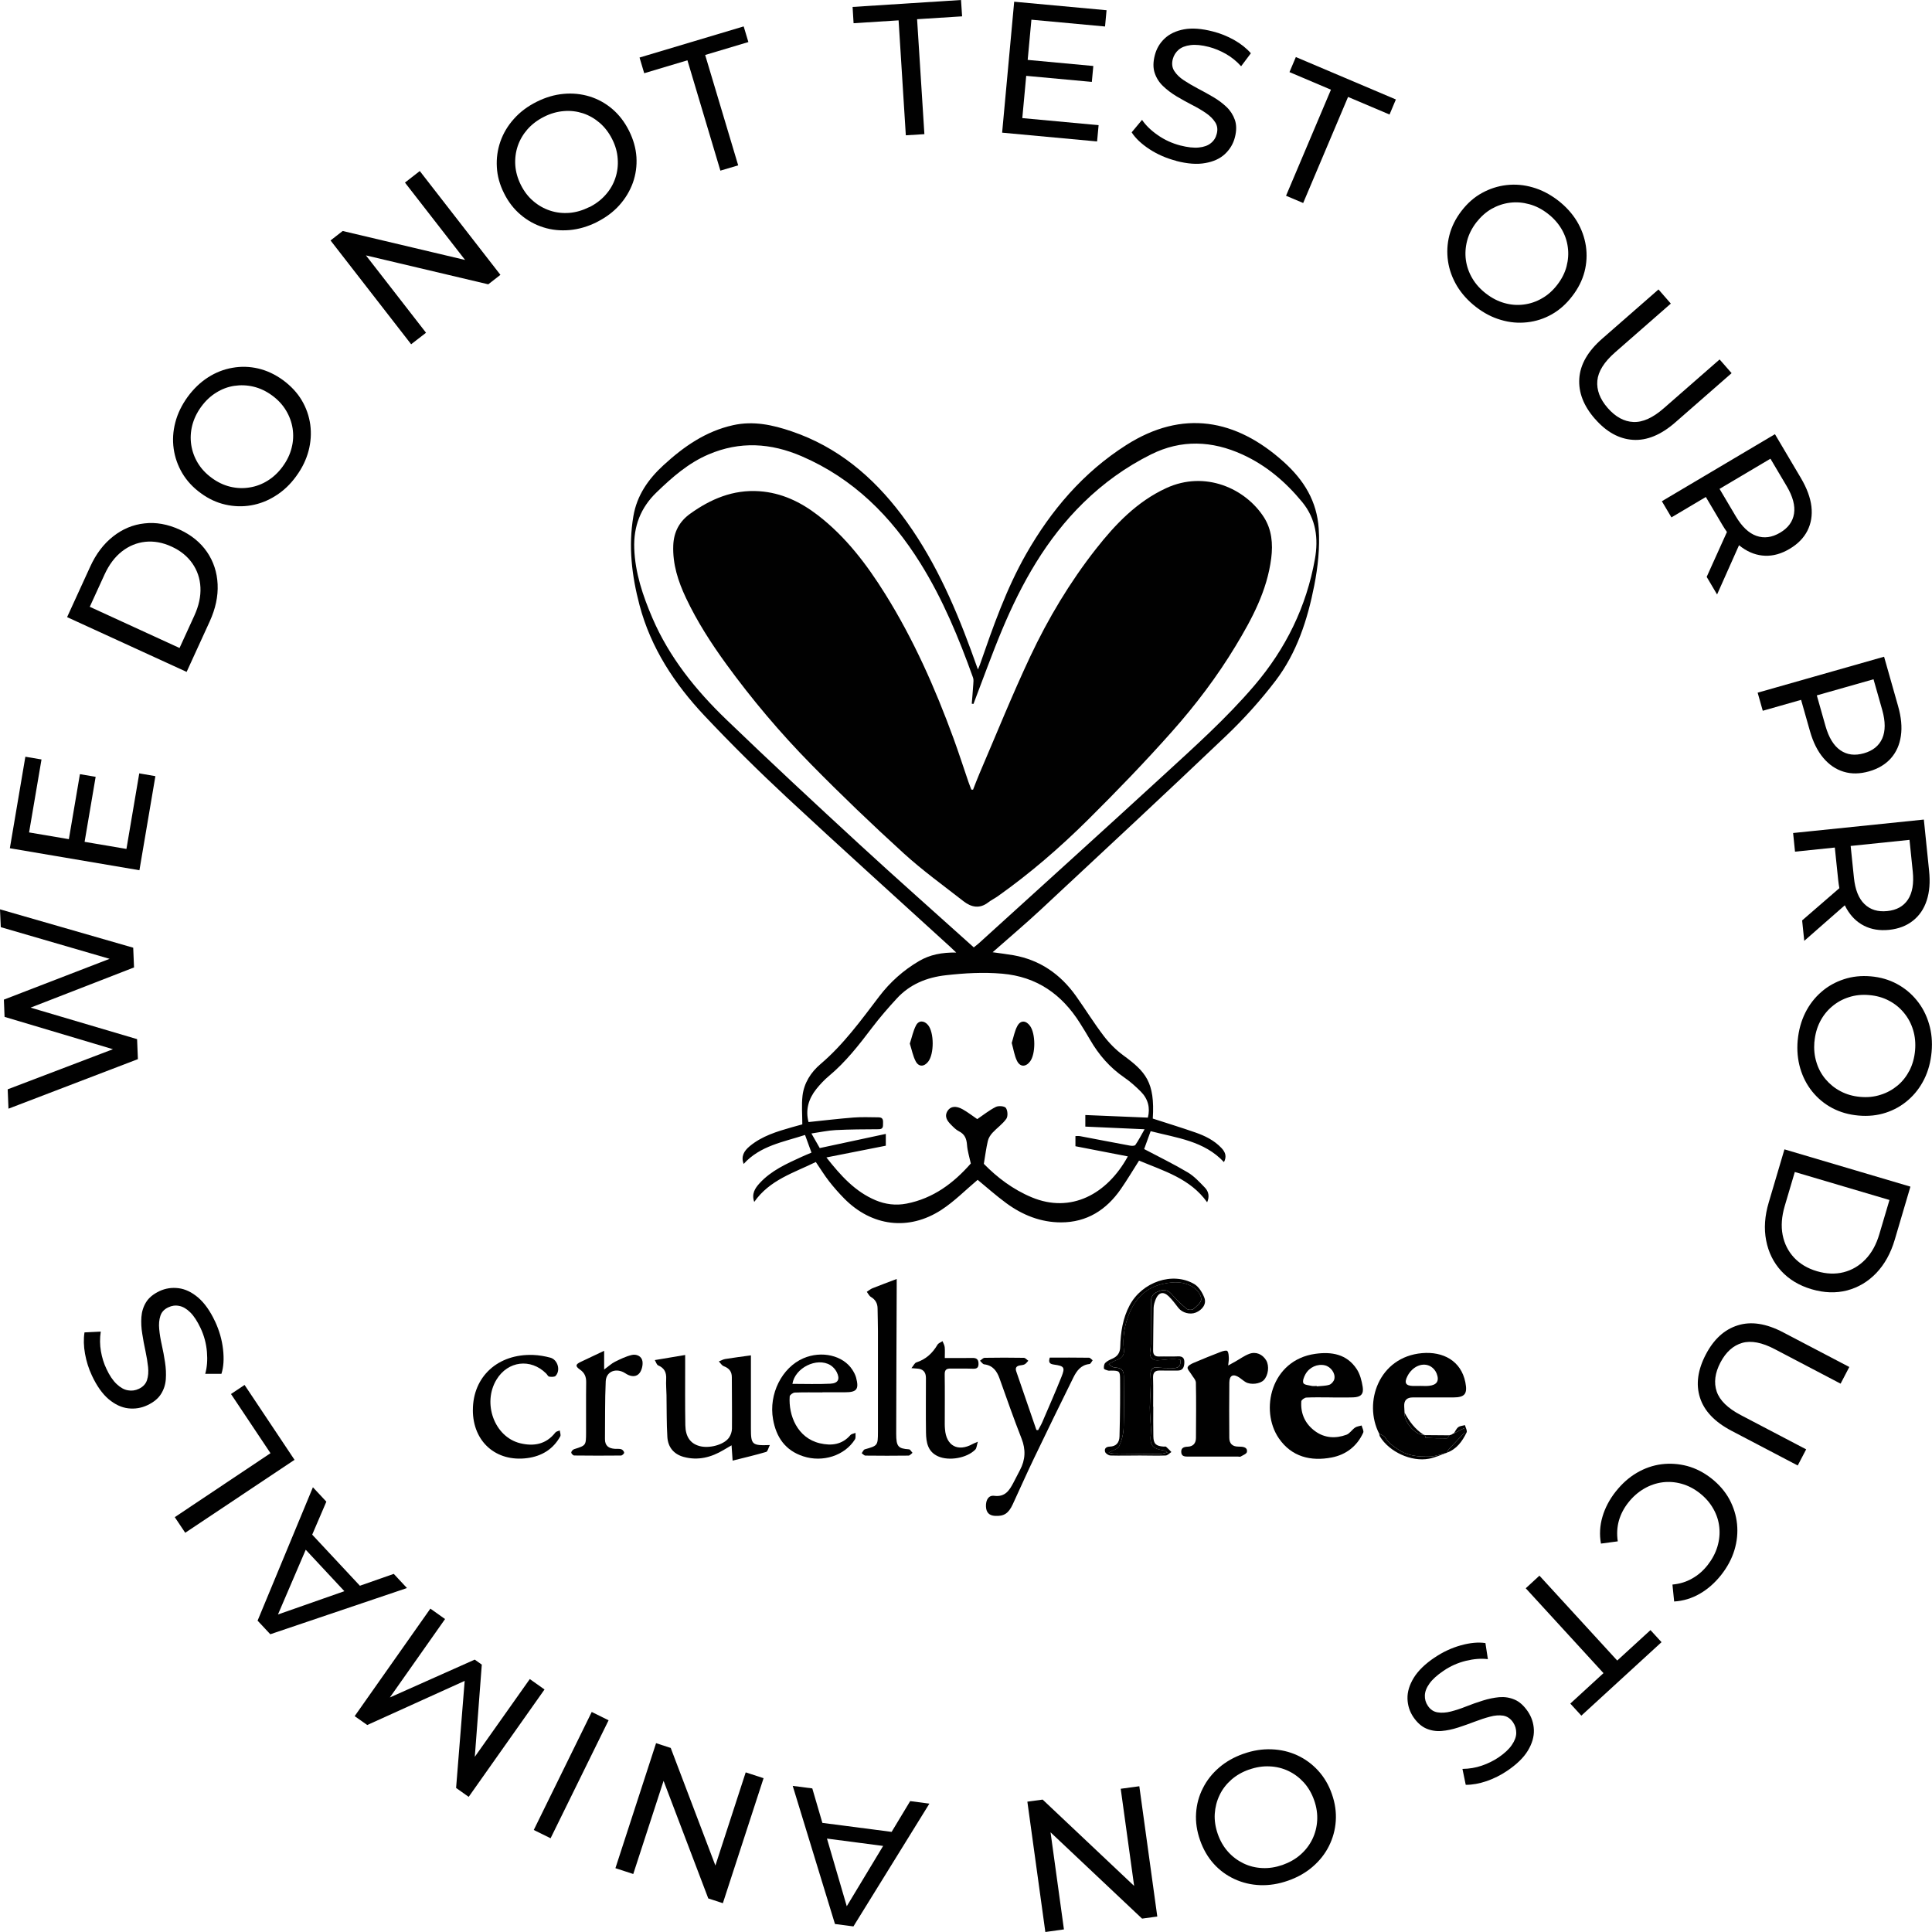 <svg width="366" height="366" viewBox="0 0 366 366" fill="none" xmlns="http://www.w3.org/2000/svg">
<g clip-path="url(#clip0_132_1754)">
<path d="M154.556 220.127C150.404 222.176 145.81 223.503 142.884 227.695C142.343 226.157 143.021 225.11 143.911 224.138C146.109 221.747 149.009 220.457 151.885 219.143C152.47 218.875 153.068 218.632 153.728 218.352C153.329 217.262 152.95 216.215 152.508 215.007C148.387 216.352 143.998 217.038 140.874 220.501C140.344 219.062 140.936 218.047 142.019 217.143C144.359 215.194 147.186 214.359 150.024 213.543C150.678 213.356 151.331 213.182 151.991 213.001C151.991 211.139 151.829 209.345 152.028 207.595C152.309 205.165 153.622 203.116 155.44 201.578C159.816 197.859 163.134 193.256 166.576 188.74C168.636 186.037 171.139 183.807 174.083 182.075C176.174 180.842 178.44 180.418 181.142 180.449C180.65 179.976 180.333 179.665 180.009 179.372C169.701 169.96 159.324 160.629 149.109 151.118C143.737 146.116 138.508 140.946 133.472 135.602C127.808 129.585 123.301 122.77 121.153 114.642C119.691 109.104 119.012 103.498 119.989 97.78C120.662 93.838 122.791 90.792 125.679 88.138C129.52 84.606 133.672 81.704 138.882 80.545C142.735 79.692 146.376 80.489 149.974 81.716C158.645 84.662 165.318 90.268 170.765 97.481C176.629 105.255 180.575 114.019 183.912 123.094C184.348 124.272 184.765 125.455 185.256 126.819C185.425 126.414 185.549 126.159 185.642 125.891C188.126 118.74 190.616 111.59 194.376 104.981C199.119 96.653 205.201 89.508 213.343 84.32C224.006 77.524 234.134 79.343 243.203 87.515C247.025 90.96 249.484 94.946 249.82 100.16C250.051 103.797 249.671 107.373 248.974 110.923C247.698 117.42 245.668 123.68 241.628 128.981C238.809 132.674 235.659 136.175 232.297 139.377C220.669 150.458 208.892 161.395 197.14 172.346C194.239 175.043 191.207 177.603 188.045 180.393C189.52 180.605 190.778 180.748 192.017 180.966C197.028 181.863 200.887 184.56 203.813 188.653C205.599 191.163 207.218 193.792 209.085 196.24C210.131 197.61 211.394 198.893 212.776 199.908C217.022 203.023 218.821 204.979 218.385 211.905C221.086 212.783 223.782 213.606 226.446 214.534C228.282 215.175 230.019 216.022 231.401 217.486C232.16 218.29 232.416 219.112 231.868 220.152C228.121 216.134 222.96 215.574 217.98 214.291C217.526 215.536 217.109 216.689 216.748 217.679C219.543 219.155 222.344 220.513 225.014 222.102C226.234 222.83 227.255 223.945 228.257 224.986C228.998 225.752 229.141 226.742 228.681 227.757C225.481 223.26 220.464 221.828 215.783 219.866C214.588 221.74 213.517 223.553 212.316 225.278C209.583 229.215 205.886 231.569 200.999 231.569C197.158 231.569 193.697 230.18 190.629 227.926C188.668 226.487 186.856 224.861 185.207 223.509C182.928 225.422 180.806 227.595 178.322 229.209C172.128 233.233 165.132 232.317 159.94 227.06C158.919 226.026 157.948 224.923 157.052 223.771C156.187 222.662 155.446 221.448 154.562 220.152L154.556 220.127ZM184.429 133.353C184.317 133.341 184.204 133.322 184.092 133.31C184.192 132.089 184.298 130.868 184.379 129.647C184.404 129.224 184.472 128.756 184.335 128.376C181.64 120.864 178.602 113.502 174.363 106.706C168.811 97.805 161.677 90.667 151.885 86.438C146.009 83.903 140.17 83.547 134.232 86.083C130.391 87.721 127.335 90.418 124.372 93.277C121.346 96.192 120.008 99.718 120.151 103.872C120.313 108.531 121.782 112.848 123.587 117.065C126.793 124.533 131.81 130.743 137.587 136.306C145.885 144.297 154.325 152.139 162.804 159.944C169.956 166.528 177.245 172.962 184.472 179.472C184.871 179.148 185.169 178.936 185.437 178.693C197.053 168.135 208.699 157.621 220.259 147.007C226.259 141.494 232.347 136.063 237.657 129.834C243.595 122.864 247.492 114.922 249.098 105.909C249.789 102.028 249.322 98.316 246.695 95.114C243.564 91.302 239.885 88.163 235.379 86.108C229.621 83.479 223.794 83.217 218.03 86.095C213.281 88.462 209.017 91.539 205.219 95.258C198.229 102.103 193.554 110.437 189.819 119.351C187.89 123.966 186.209 128.682 184.416 133.353H184.429ZM183.918 220.445C183.632 219.131 183.277 218.04 183.196 216.925C183.109 215.742 182.785 214.87 181.659 214.309C181.098 214.029 180.625 213.531 180.171 213.076C179.424 212.329 178.826 211.481 179.542 210.398C180.096 209.563 181.123 209.445 182.381 210.155C183.358 210.709 184.254 211.407 185.132 212.005C186.302 211.214 187.41 210.317 188.655 209.694C189.166 209.438 190.299 209.532 190.554 209.887C190.902 210.373 190.971 211.475 190.641 211.942C189.938 212.945 188.867 213.674 188.02 214.59C187.622 215.019 187.267 215.586 187.136 216.147C186.819 217.505 186.645 218.894 186.377 220.476C188.879 223.042 191.886 225.334 195.459 226.823C202.848 229.906 209.72 226.275 213.66 219.068C210.311 218.42 207.025 217.785 203.732 217.143V215.219C204.055 215.219 204.298 215.181 204.528 215.219C207.703 215.817 210.878 216.44 214.052 217.025C214.389 217.087 214.949 217.094 215.08 216.907C215.671 216.066 216.138 215.138 216.829 213.929C212.864 213.749 209.247 213.587 205.605 213.425V211.232C209.583 211.394 213.492 211.556 217.451 211.724C217.924 209.899 217.501 208.186 216.119 206.797C215.154 205.826 214.108 204.891 212.982 204.119C210.249 202.244 208.158 199.834 206.514 196.987C205.885 195.903 205.232 194.832 204.56 193.773C201.13 188.354 196.424 185.028 189.863 184.455C186.277 184.143 182.754 184.349 179.206 184.747C175.564 185.158 172.377 186.448 169.881 189.164C168.263 190.92 166.688 192.733 165.244 194.633C162.741 197.934 160.214 201.191 157.008 203.857C156.143 204.58 155.359 205.421 154.649 206.305C153.155 208.174 152.564 210.273 153.168 212.565C156.075 212.266 158.876 211.924 161.689 211.706C163.264 211.581 164.852 211.662 166.433 211.668C167.454 211.668 167.273 212.422 167.279 213.057C167.292 213.643 167.105 213.923 166.433 213.923C163.719 213.936 161.005 213.948 158.297 214.085C156.834 214.16 155.377 214.484 153.715 214.727C154.381 215.885 154.911 216.813 155.296 217.492C159.567 216.577 163.613 215.711 167.808 214.808V217.044C164.067 217.785 160.432 218.501 156.554 219.268C159.305 222.762 162.007 225.746 165.872 227.377C167.74 228.162 169.694 228.405 171.711 228.019C176.816 227.035 180.681 224.095 183.899 220.426L183.918 220.445Z" fill="#010101"/>
<path d="M251.852 264.725C250.389 264.725 248.926 264.682 247.47 264.757C247.127 264.775 246.542 265.199 246.524 265.467C246.349 267.827 247.277 269.783 249.169 271.147C250.962 272.443 253.028 272.549 255.07 271.801C255.699 271.571 256.122 270.842 256.707 270.444C257.05 270.207 257.529 270.176 257.946 270.045C258.058 270.506 258.4 271.066 258.251 271.403C257.081 273.982 254.971 275.589 252.282 276.106C248.316 276.872 244.687 275.987 242.272 272.487C238.612 267.173 240.753 257.65 249.169 256.472C252.269 256.036 255.139 256.522 257.006 259.344C257.647 260.309 257.965 261.567 258.152 262.738C258.369 264.115 257.79 264.669 256.359 264.719C254.859 264.769 253.358 264.732 251.858 264.732L251.852 264.725ZM249.443 262.552V262.633C250.246 262.545 251.08 262.57 251.827 262.334C252.225 262.209 252.674 261.686 252.773 261.268C253.041 260.166 252.101 258.902 250.974 258.646C249.586 258.328 248.049 258.989 247.295 260.353C247.022 260.851 246.723 261.599 246.91 262.01C247.071 262.359 247.918 262.415 248.472 262.545C248.777 262.614 249.113 262.558 249.437 262.558L249.443 262.552Z" fill="#010101"/>
<path d="M261.266 271.583C258.222 265.678 261.222 257.058 269.383 256.341C273.385 255.986 276.79 257.799 277.6 261.866C278.029 264.046 277.519 264.725 275.309 264.732C272.751 264.732 270.198 264.732 267.64 264.732C266.507 264.732 265.966 265.284 266.015 266.389C266.034 266.793 266.059 267.198 266.078 267.603C265.916 269.297 268.107 271.926 269.719 271.808C269.794 271.808 269.862 271.826 269.924 271.864C269.981 272.044 270.024 272.374 270.086 272.381C271.418 272.449 272.751 272.505 274.083 272.493C274.245 272.493 274.4 272.107 274.562 271.901C274.699 271.864 274.83 271.82 274.967 271.783C275.079 271.714 275.184 271.639 275.297 271.571C275.334 271.54 275.371 271.534 275.421 271.546C276.037 271.235 276.654 270.917 277.4 270.537C277.4 271.004 277.5 271.322 277.388 271.446C276.479 272.443 275.527 273.396 274.606 274.386C274.381 274.623 274.238 274.941 274.058 275.215L274.045 275.227C272.95 275.476 271.854 275.925 270.759 275.931C268.754 275.95 266.781 275.875 264.938 274.623C263.942 273.95 263.034 273.39 262.424 272.325C262.218 271.97 261.664 271.82 261.266 271.577V271.583ZM269.016 262.558C269.016 262.558 269.016 262.552 269.016 262.545C269.582 262.545 270.155 262.595 270.715 262.533C272.215 262.371 272.713 261.599 272.153 260.185C271.96 259.699 271.562 259.2 271.12 258.92C269.632 257.961 267.596 258.796 266.625 260.695C265.978 261.966 266.289 262.52 267.684 262.558C268.126 262.57 268.574 262.558 269.022 262.558H269.016Z" fill="#010101"/>
<path d="M138.787 276.691C138.725 275.757 138.663 274.897 138.588 273.801C137.947 274.175 137.511 274.424 137.075 274.686C134.722 276.093 132.226 276.735 129.518 276C127.626 275.483 126.543 274.137 126.425 272.231C126.263 269.597 126.313 266.956 126.263 264.315C126.244 263.299 126.145 262.284 126.201 261.275C126.269 260.035 125.896 259.176 124.694 258.665C124.395 258.54 124.271 258.023 124.047 257.656C126.12 257.307 127.9 257.008 129.799 256.69C129.799 257.376 129.799 258.011 129.799 258.653C129.799 262.433 129.767 266.208 129.83 269.989C129.867 272.169 130.776 273.434 132.432 273.919C134.293 274.474 137.156 273.72 138.115 272.331C138.439 271.858 138.656 271.21 138.663 270.637C138.694 267.392 138.644 264.146 138.638 260.895C138.638 259.811 138.109 259.188 137.113 258.814C136.739 258.677 136.484 258.223 136.179 257.911C136.584 257.749 136.976 257.519 137.399 257.45C138.986 257.195 140.58 256.989 142.254 256.759C142.254 257.5 142.254 258.223 142.254 258.939C142.254 262.838 142.254 266.744 142.254 270.643C142.254 273.67 142.466 273.882 145.84 273.751C145.56 274.299 145.435 274.966 145.143 275.053C143.101 275.657 141.028 276.137 138.806 276.697L138.787 276.691Z" fill="#010101"/>
<path d="M232.657 258.684C233.292 258.335 233.659 258.142 234.014 257.936C234.892 257.444 235.72 256.827 236.647 256.479C237.929 255.993 239.181 256.553 239.872 257.712C240.494 258.771 240.27 260.565 239.405 261.455C238.695 262.178 236.946 262.39 235.981 261.829C235.564 261.586 235.203 261.25 234.798 260.976C233.647 260.191 232.906 260.515 232.887 261.898C232.844 265.392 232.862 268.88 232.881 272.375C232.881 273.433 233.441 274.038 234.543 274.044C234.705 274.044 234.867 274.056 235.029 274.063C235.707 274.075 236.367 274.305 236.218 275.065C236.149 275.427 235.458 275.676 235.022 275.937C234.904 276.006 234.705 275.937 234.543 275.937C231.425 275.937 228.312 275.925 225.194 275.937C224.503 275.937 223.805 275.969 223.774 275.053C223.749 274.262 224.303 274.087 225.007 274.063C226.028 274.025 226.557 273.415 226.563 272.406C226.582 268.911 226.625 265.417 226.551 261.929C226.538 261.387 225.978 260.851 225.667 260.316C225.418 259.892 224.907 259.412 224.982 259.057C225.057 258.696 225.673 258.372 226.115 258.185C227.827 257.45 229.557 256.753 231.294 256.086C231.68 255.937 232.34 255.762 232.501 255.937C232.763 256.223 232.757 256.79 232.788 257.238C232.813 257.612 232.732 257.992 232.663 258.69L232.657 258.684Z" fill="#010101"/>
<path d="M198.864 257.183C201.366 257.183 203.831 257.17 206.296 257.208C206.533 257.208 206.763 257.525 206.993 257.693C206.794 257.943 206.614 258.385 206.39 258.404C204.796 258.565 203.981 259.668 203.358 260.92C200.831 266.028 198.335 271.148 195.87 276.286C194.488 279.164 193.199 282.086 191.855 284.982C191.045 286.72 190.193 287.268 188.481 287.168C187.379 287.106 186.819 286.508 186.781 285.381C186.738 284.147 187.279 283.232 188.338 283.369C190.429 283.637 191.22 282.328 191.998 280.858C192.415 280.074 192.807 279.276 193.224 278.491C194.251 276.554 194.351 274.63 193.529 272.537C192.054 268.781 190.722 264.962 189.365 261.163C188.854 259.73 188.089 258.659 186.439 258.46C186.153 258.422 185.91 258.017 185.648 257.781C185.941 257.588 186.234 257.232 186.532 257.226C189.004 257.183 191.481 257.183 193.952 257.226C194.239 257.226 194.525 257.588 194.805 257.781C194.581 258.011 194.394 258.298 194.133 258.447C193.859 258.597 193.51 258.615 193.193 258.671C192.527 258.79 192.297 259.151 192.521 259.799C193.797 263.499 195.067 267.192 196.336 270.892C196.442 270.905 196.554 270.917 196.66 270.93C196.922 270.431 197.22 269.952 197.444 269.435C198.671 266.582 199.922 263.735 201.08 260.845C201.802 259.039 201.628 258.783 199.679 258.509C198.914 258.403 198.559 258.161 198.87 257.183H198.864Z" fill="#010101"/>
<path d="M155.794 263.779C154.051 263.779 152.302 263.742 150.559 263.81C150.217 263.823 149.619 264.259 149.601 264.533C149.352 268.114 151.045 272.425 155.334 273.421C157.506 273.926 159.517 273.689 161.098 271.87C161.31 271.627 161.745 271.584 162.075 271.447C162.044 271.864 162.156 272.375 161.957 272.686C160.021 275.757 155.875 277.09 152.178 275.888C148.754 274.779 147.042 272.256 146.445 268.862C145.598 264.09 148.119 259.07 152.196 257.313C155.651 255.825 159.71 256.765 161.471 259.487C161.77 259.955 162.05 260.471 162.187 261.001C162.76 263.193 162.305 263.76 160.058 263.754C158.639 263.754 157.22 263.754 155.794 263.754V263.773V263.779ZM150.111 262.16C152.545 262.16 154.929 262.247 157.307 262.128C158.801 262.054 159.181 261.25 158.496 259.905C158.234 259.394 157.78 258.902 157.288 258.603C154.736 257.071 150.59 259.126 150.117 262.16H150.111Z" fill="#010101"/>
<path d="M169.872 242.277C169.872 242.937 169.872 243.435 169.872 243.94C169.84 253.165 169.791 262.39 169.778 271.615C169.778 274.044 170.152 274.424 172.2 274.561C172.436 274.573 172.642 274.991 172.866 275.221C172.617 275.408 172.368 275.744 172.113 275.751C169.392 275.788 166.672 275.782 163.952 275.751C163.715 275.751 163.479 275.452 163.242 275.296C163.435 275.041 163.585 274.629 163.834 274.561C166.261 273.876 166.311 273.863 166.317 271.291C166.33 264.912 166.33 258.528 166.317 252.15C166.317 250.729 166.261 249.309 166.249 247.889C166.243 246.911 165.844 246.207 164.991 245.696C164.655 245.497 164.462 245.055 164.207 244.725C164.556 244.501 164.879 244.214 165.259 244.058C166.703 243.479 168.166 242.943 169.865 242.296L169.872 242.277Z" fill="#010101"/>
<path d="M89.584 267.124C89.578 260.789 94.328 256.429 101.026 256.684C102.109 256.728 103.204 256.915 104.25 257.195C105.644 257.562 106.242 259.574 105.265 260.639C105.047 260.876 104.443 260.851 104.038 260.789C103.82 260.758 103.665 260.39 103.459 260.191C100.528 257.282 96.22 257.812 94.066 261.343C91.334 265.822 93.662 272.213 98.542 273.409C101.094 274.031 103.453 273.639 105.202 271.384C105.377 271.166 105.756 271.11 106.043 270.979C106.08 271.359 106.286 271.833 106.136 272.107C104.785 274.561 102.594 275.869 99.886 276.224C93.954 277.003 89.584 273.103 89.578 267.13L89.584 267.124Z" fill="#010101"/>
<path d="M185.244 273.122C185.027 273.832 185.02 274.349 184.759 274.611C183.172 276.23 179.785 276.816 177.706 275.887C175.752 275.009 175.453 273.24 175.422 271.409C175.372 267.958 175.409 264.501 175.409 261.044C175.409 259.902 174.839 259.308 173.697 259.263C173.498 259.256 173.299 259.232 172.664 259.182C173.081 258.677 173.274 258.198 173.592 258.098C175.391 257.519 176.648 256.36 177.594 254.753C177.775 254.442 178.229 254.292 178.553 254.068C178.696 254.442 178.92 254.809 178.964 255.195C179.032 255.824 178.982 256.466 178.982 257.263C180.831 257.263 182.524 257.282 184.211 257.251C184.89 257.238 185.307 257.438 185.363 258.166C185.412 258.889 185.244 259.331 184.373 259.294C182.954 259.238 181.528 259.294 180.109 259.263C179.325 259.25 178.951 259.462 178.964 260.365C179.013 263.536 178.976 266.706 178.976 269.877C178.976 270.163 178.995 270.443 179.02 270.73C179.244 273.913 181.472 275.103 184.28 273.545C184.448 273.452 184.634 273.383 185.238 273.122H185.244Z" fill="#010101"/>
<path d="M114.45 255.906V259.444C115.309 258.821 115.85 258.298 116.498 257.974C117.531 257.463 118.596 256.94 119.71 256.684C120.563 256.491 121.546 256.902 121.702 257.855C121.82 258.553 121.608 259.481 121.198 260.06C120.625 260.858 119.66 260.839 118.782 260.353C118.533 260.216 118.303 260.042 118.048 259.923C116.436 259.182 114.83 259.923 114.749 261.68C114.581 265.317 114.649 268.968 114.605 272.611C114.593 273.913 115.334 274.399 116.498 274.468C116.902 274.492 117.332 274.43 117.699 274.549C117.936 274.623 118.228 274.96 118.241 275.19C118.247 275.377 117.861 275.732 117.649 275.738C114.693 275.769 111.73 275.769 108.773 275.732C108.574 275.732 108.213 275.352 108.219 275.159C108.231 274.935 108.524 274.611 108.76 274.536C111.001 273.826 111.014 273.838 111.026 271.453C111.039 268.245 111.001 265.043 111.045 261.835C111.057 260.802 110.734 260.06 109.887 259.469C108.947 258.815 109.009 258.466 110.024 257.992C111.437 257.332 112.844 256.653 114.444 255.899L114.45 255.906Z" fill="#010101"/>
<path d="M218.479 266.501C218.479 268.369 218.448 270.238 218.492 272.107C218.523 273.527 218.99 273.944 220.428 274.044C220.589 274.056 220.807 273.994 220.907 274.075C221.262 274.38 221.579 274.735 221.909 275.072C221.548 275.302 221.199 275.713 220.832 275.732C219.214 275.794 217.583 275.732 215.964 275.732C214.097 275.732 212.23 275.788 210.362 275.732C210.001 275.719 209.453 275.364 209.354 275.047C209.161 274.455 209.522 274.069 210.206 274.05C211.451 274.019 212.043 273.296 212.08 272.119C212.142 270.051 212.167 267.983 212.192 265.915C212.211 264.414 212.192 262.907 212.192 261.405C212.192 259.749 212.093 259.655 210.493 259.649C210.287 259.649 210.069 259.693 209.889 259.636C209.609 259.549 209.154 259.418 209.13 259.257C209.086 258.908 209.154 258.416 209.385 258.185C209.74 257.83 210.244 257.593 210.723 257.388C211.713 256.952 212.186 256.273 212.217 255.145C212.292 252.411 212.69 249.745 214.004 247.272C216.363 242.85 222.146 240.85 226.248 243.255C227.113 243.765 227.792 244.887 228.165 245.877C228.595 247.023 227.779 248.138 226.547 248.649C225.439 249.104 223.976 248.705 223.247 247.783C222.65 247.023 222.077 246.22 221.38 245.553C220.378 244.594 219.457 244.837 218.94 246.132C218.734 246.649 218.554 247.222 218.541 247.771C218.479 250.449 218.485 253.134 218.448 255.812C218.436 256.622 218.753 257.002 219.6 256.977C220.776 256.939 221.959 257.014 223.129 256.952C224.144 256.896 224.418 257.375 224.355 258.272C224.299 259.095 224.007 259.655 223.067 259.643C221.971 259.63 220.876 259.668 219.78 259.636C218.797 259.605 218.405 260.01 218.436 261.019C218.492 262.844 218.454 264.676 218.454 266.501C218.467 266.501 218.479 266.501 218.492 266.501H218.479ZM223.596 257.587C223.061 257.544 222.544 257.456 222.034 257.475C221.112 257.519 220.191 257.668 219.264 257.706C218.249 257.743 217.701 257.008 217.882 256.011C217.969 255.538 218.012 255.052 218.012 254.566C218.037 251.869 218.05 249.166 218.062 246.469C218.062 245.354 218.734 244.88 219.699 244.55C220.733 244.201 221.405 244.494 222.09 245.316C222.905 246.288 223.857 247.16 224.835 247.97C225.096 248.188 225.812 248.213 226.055 248.007C226.671 247.49 227.536 246.811 227.561 246.164C227.592 245.466 226.951 244.507 226.322 244.052C224.48 242.719 222.42 242.738 220.216 243.248C217.035 243.977 215.112 246.033 213.941 248.817C213.033 250.972 212.653 253.32 212.908 255.706C213.026 256.809 212.472 257.326 211.52 257.656C210.997 257.836 210.524 258.16 210.032 258.416C210.493 258.858 210.866 259.051 211.24 259.07C212.441 259.132 212.896 259.549 212.902 260.795C212.914 264.003 212.983 267.211 212.871 270.419C212.827 271.621 212.516 272.879 212.018 273.975C211.769 274.517 210.823 274.735 210.013 275.202C210.418 275.277 210.692 275.371 210.972 275.377C213.91 275.414 216.855 275.445 219.793 275.451C220.16 275.451 220.533 275.296 221.175 275.159C220.757 274.91 220.67 274.816 220.565 274.797C218.243 274.43 217.788 273.844 218.019 271.571C218.056 271.166 218.05 270.761 218.025 270.356C217.963 269.104 217.819 267.859 217.832 266.613C217.844 264.632 218.106 262.639 217.963 260.677C217.894 259.736 218.099 259.263 218.815 259.026C220.004 259.176 221.193 259.176 222.376 259.176C223.391 259.176 223.733 258.64 223.602 257.6L223.596 257.587Z" fill="#010101"/>
<path d="M261.266 271.583C261.664 271.826 262.218 271.976 262.423 272.331C263.033 273.39 263.942 273.957 264.938 274.629C266.781 275.875 268.754 275.956 270.758 275.937C271.854 275.925 272.95 275.483 274.045 275.234C272.931 275.614 271.848 276.131 270.702 276.342C267.341 276.971 263.17 275.034 261.427 272.144C261.328 271.982 261.315 271.777 261.266 271.59V271.583Z" fill="#010101"/>
<path d="M274.059 275.215C274.24 274.935 274.389 274.623 274.607 274.387C275.528 273.402 276.487 272.443 277.39 271.447C277.502 271.322 277.402 271.004 277.402 270.537C276.655 270.917 276.039 271.235 275.423 271.546C275.69 271.148 275.889 270.649 276.25 270.369C276.58 270.114 277.091 270.101 277.52 269.977C277.639 270.444 277.993 271.029 277.832 271.366C277.016 273.054 275.939 274.555 274.047 275.215H274.059Z" fill="#010101"/>
<path d="M269.72 271.808C268.108 271.926 265.917 269.298 266.079 267.604C266.981 269.273 268.071 270.78 269.72 271.808Z" fill="#010101"/>
<path d="M274.575 271.907C274.413 272.113 274.258 272.499 274.096 272.499C272.764 272.512 271.431 272.456 270.099 272.387C270.037 272.387 269.987 272.051 269.938 271.87C271.487 271.883 273.031 271.895 274.581 271.907H274.575Z" fill="#010101"/>
<path d="M275.306 271.571C275.194 271.646 275.089 271.714 274.977 271.783C275.089 271.708 275.194 271.639 275.306 271.571Z" fill="#010101"/>
<path d="M223.597 257.587C223.727 258.627 223.379 259.163 222.37 259.163C221.181 259.163 219.999 259.163 218.81 259.013C218.094 259.25 217.888 259.724 217.957 260.664C218.1 262.626 217.839 264.619 217.826 266.6C217.82 267.846 217.957 269.098 218.019 270.344C218.038 270.749 218.05 271.16 218.013 271.558C217.783 273.832 218.237 274.411 220.559 274.785C220.658 274.804 220.752 274.891 221.169 275.146C220.528 275.289 220.154 275.445 219.787 275.439C216.849 275.439 213.905 275.402 210.966 275.364C210.686 275.364 210.412 275.265 210.008 275.19C210.817 274.723 211.763 274.505 212.012 273.963C212.51 272.873 212.828 271.608 212.865 270.406C212.977 267.204 212.915 263.99 212.896 260.782C212.896 259.531 212.435 259.119 211.234 259.057C210.854 259.038 210.487 258.845 210.026 258.403C210.524 258.148 210.998 257.824 211.514 257.643C212.467 257.313 213.021 256.796 212.902 255.694C212.647 253.314 213.027 250.966 213.936 248.804C215.106 246.02 217.036 243.965 220.21 243.236C222.42 242.731 224.474 242.706 226.317 244.039C226.946 244.494 227.593 245.453 227.556 246.151C227.524 246.799 226.665 247.478 226.049 247.995C225.806 248.2 225.091 248.169 224.829 247.957C223.852 247.141 222.899 246.276 222.084 245.304C221.399 244.488 220.727 244.189 219.694 244.538C218.729 244.862 218.056 245.341 218.056 246.456C218.05 249.153 218.032 251.857 218.007 254.554C218.007 255.033 217.957 255.525 217.876 255.999C217.695 256.989 218.249 257.724 219.258 257.693C220.179 257.662 221.1 257.506 222.028 257.463C222.538 257.438 223.049 257.531 223.59 257.575L223.597 257.587Z" fill="#010101"/>
<path d="M184.326 149.623C184.737 148.583 185.129 147.524 185.571 146.496C188.739 139.121 191.74 131.659 195.157 124.396C198.562 117.158 202.677 110.288 207.625 103.984C211.304 99.3 215.388 95.027 220.934 92.467C228.31 89.066 235.942 92.542 239.434 97.986C240.922 100.309 241.171 103.013 240.822 105.747C240.044 111.895 237.206 117.196 234.062 122.397C230.57 128.177 226.499 133.546 222.042 138.567C216.931 144.328 211.566 149.878 206.1 155.304C200.803 160.555 195.151 165.444 189.05 169.767C188.453 170.191 187.787 170.508 187.214 170.95C185.583 172.215 183.996 171.872 182.539 170.739C178.711 167.749 174.752 164.896 171.167 161.626C165.172 156.163 159.302 150.545 153.619 144.758C147.817 138.86 142.483 132.537 137.602 125.835C134.708 121.855 132.056 117.731 129.952 113.278C128.471 110.138 127.406 106.887 127.543 103.324C127.643 100.77 128.701 98.796 130.724 97.338C134.639 94.523 138.891 92.716 143.852 93.059C148.06 93.352 151.67 95.09 154.938 97.606C160.217 101.673 164.182 106.899 167.681 112.505C173.059 121.114 177.142 130.338 180.622 139.844C181.624 142.584 182.514 145.362 183.461 148.122C183.629 148.614 183.822 149.094 184.002 149.579C184.114 149.586 184.22 149.598 184.332 149.604L184.326 149.623Z" fill="#010101"/>
<path d="M172.358 197.691C172.75 196.508 172.987 195.305 173.528 194.259C174.051 193.25 175.084 193.306 175.813 194.19C176.977 195.611 176.983 199.678 175.825 201.136C175.059 202.107 174.051 202.151 173.472 201.055C172.943 200.052 172.731 198.881 172.352 197.685L172.358 197.691Z" fill="#010101"/>
<path d="M191.664 197.579C192.013 196.47 192.206 195.336 192.722 194.377C193.332 193.231 194.359 193.287 195.125 194.34C196.196 195.803 196.214 199.634 195.15 201.067C194.347 202.151 193.258 202.182 192.66 200.967C192.162 199.952 192 198.768 191.664 197.585V197.579Z" fill="#010101"/>
<path d="M26.125 200.643L1.606 210.03L1.457 206.361L24.084 197.741L24.165 199.59L0.865 192.639L0.735 189.369L23.355 180.642L23.43 182.418L0.149 175.641L0 172.265L25.235 179.534L25.391 183.271L4.413 191.424L4.37 190.465L25.97 196.856L26.125 200.656V200.643Z" fill="#010101"/>
<path d="M23.953 160.822L26.381 146.508L29.437 147.038L26.412 164.858L1.867 160.691L4.805 143.356L7.862 143.873L5.509 157.695L23.953 160.822ZM12.991 159.29L15.139 146.658L18.12 147.162L15.973 159.794L12.991 159.29Z" fill="#010101"/>
<path d="M35.344 127.28L12.711 116.909L17.081 107.366C18.183 104.943 19.627 103.037 21.426 101.623C23.212 100.216 25.198 99.381 27.383 99.151C29.549 98.901 31.753 99.3 33.994 100.315C36.241 101.343 37.977 102.763 39.216 104.563C40.449 106.37 41.121 108.407 41.227 110.699C41.333 112.972 40.828 115.314 39.727 117.731L35.357 127.28H35.344ZM34.012 122.758L36.813 116.635C37.672 114.76 38.052 112.972 37.971 111.278C37.89 109.584 37.374 108.07 36.434 106.719C35.494 105.379 34.187 104.314 32.506 103.548C30.806 102.763 29.138 102.471 27.526 102.639C25.914 102.813 24.439 103.417 23.1 104.458C21.762 105.504 20.66 106.968 19.801 108.843L17.006 114.953L34.012 122.758Z" fill="#010101"/>
<path d="M56.12 90.206C55.012 91.745 53.711 92.978 52.229 93.906C50.76 94.847 49.204 95.451 47.573 95.731C45.949 96.011 44.324 95.962 42.681 95.588C41.037 95.214 39.487 94.492 38.018 93.408C36.537 92.33 35.379 91.072 34.52 89.621C33.673 88.176 33.132 86.637 32.901 85.005C32.671 83.361 32.771 81.704 33.213 80.022C33.648 78.34 34.433 76.727 35.559 75.17C36.68 73.65 37.962 72.417 39.413 71.489C40.863 70.56 42.4 69.956 44.044 69.676C45.675 69.383 47.312 69.433 48.936 69.813C50.567 70.199 52.13 70.934 53.624 72.018C55.111 73.121 56.294 74.379 57.153 75.817C58.012 77.263 58.547 78.795 58.778 80.446C58.996 82.084 58.89 83.747 58.454 85.41C58.012 87.067 57.246 88.674 56.12 90.2V90.206ZM53.574 88.344C54.383 87.235 54.943 86.07 55.248 84.831C55.566 83.61 55.616 82.389 55.435 81.181C55.248 79.972 54.825 78.82 54.178 77.749C53.524 76.658 52.64 75.712 51.526 74.902C50.424 74.098 49.254 73.544 48.028 73.251C46.801 72.959 45.587 72.915 44.374 73.096C43.166 73.282 42.021 73.706 40.95 74.385C39.873 75.045 38.927 75.942 38.118 77.051C37.29 78.184 36.73 79.368 36.418 80.589C36.107 81.816 36.045 83.043 36.225 84.258C36.412 85.478 36.823 86.631 37.477 87.715C38.13 88.792 39.002 89.727 40.122 90.543C41.23 91.359 42.4 91.913 43.627 92.206C44.853 92.498 46.067 92.548 47.287 92.343C48.507 92.156 49.646 91.72 50.723 91.047C51.8 90.381 52.746 89.484 53.574 88.35V88.344Z" fill="#010101"/>
<path d="M77.893 65.222L62.617 45.551L64.92 43.758L90.473 49.806L89.272 50.746L76.716 34.589L79.524 32.402L94.799 52.067L92.496 53.861L66.943 47.819L68.151 46.872L80.707 63.036L77.887 65.216L77.893 65.222Z" fill="#010101"/>
<path d="M113.054 42.082C111.361 42.923 109.649 43.428 107.906 43.583C106.163 43.733 104.507 43.571 102.932 43.066C101.357 42.568 99.932 41.783 98.65 40.699C97.367 39.622 96.303 38.258 95.494 36.626C94.666 34.994 94.211 33.331 94.124 31.661C94.025 29.986 94.255 28.366 94.796 26.809C95.344 25.246 96.191 23.819 97.355 22.524C98.506 21.222 99.938 20.15 101.662 19.285C103.356 18.438 105.061 17.933 106.773 17.783C108.479 17.622 110.128 17.796 111.722 18.282C113.297 18.774 114.735 19.571 116.004 20.655C117.28 21.745 118.332 23.115 119.16 24.766C119.988 26.423 120.461 28.092 120.567 29.755C120.673 31.431 120.443 33.05 119.895 34.614C119.328 36.177 118.482 37.591 117.33 38.88C116.185 40.157 114.759 41.216 113.06 42.07L113.054 42.082ZM111.647 39.248C112.873 38.625 113.9 37.846 114.735 36.894C115.575 35.947 116.191 34.888 116.571 33.729C116.963 32.571 117.112 31.356 117.019 30.098C116.938 28.833 116.596 27.594 115.973 26.367C115.351 25.127 114.566 24.106 113.62 23.284C112.662 22.461 111.603 21.851 110.446 21.465C109.288 21.091 108.068 20.935 106.81 21.047C105.553 21.147 104.296 21.496 103.069 22.119C101.818 22.748 100.785 23.533 99.938 24.479C99.104 25.433 98.481 26.491 98.083 27.656C97.691 28.827 97.535 30.042 97.616 31.288C97.703 32.552 98.052 33.791 98.668 35.025C99.278 36.252 100.063 37.28 101.027 38.096C101.974 38.912 103.038 39.516 104.215 39.902C105.385 40.288 106.605 40.425 107.869 40.326C109.126 40.226 110.383 39.852 111.641 39.229L111.647 39.248Z" fill="#010101"/>
<path d="M136.469 32.322L130.226 11.424L122.04 13.872L121.156 10.901L140.883 5.002L141.773 7.967L133.587 10.415L139.843 31.325L136.463 32.328L136.469 32.322Z" fill="#010101"/>
<path d="M171.6 25.632L170.23 3.856L161.702 4.398L161.516 1.314L182.057 0L182.263 3.096L173.735 3.638L175.117 25.414L171.606 25.632H171.6Z" fill="#010101"/>
<path d="M193.672 22.374L208.12 23.713L207.833 26.796L189.844 25.133L192.128 0.324L209.626 1.937L209.34 5.02L195.39 3.731L193.666 22.374H193.672ZM194.369 11.318L207.118 12.501L206.837 15.516L194.089 14.339L194.369 11.324V11.318Z" fill="#010101"/>
<path d="M222.836 30.471C221 30.004 219.307 29.269 217.782 28.279C216.256 27.282 215.117 26.217 214.383 25.071L216.35 22.71C217.059 23.75 218.055 24.722 219.35 25.613C220.633 26.51 222.046 27.151 223.589 27.556C224.984 27.911 226.16 28.042 227.125 27.942C228.071 27.849 228.831 27.575 229.391 27.114C229.957 26.666 230.325 26.074 230.499 25.364C230.717 24.541 230.623 23.8 230.206 23.159C229.795 22.517 229.204 21.932 228.426 21.402C227.642 20.86 226.77 20.356 225.787 19.857C224.816 19.353 223.845 18.817 222.88 18.244C221.915 17.659 221.068 17.017 220.334 16.313C219.593 15.609 219.07 14.787 218.746 13.822C218.429 12.875 218.435 11.754 218.765 10.477C219.083 9.231 219.705 8.166 220.626 7.3C221.548 6.428 222.774 5.843 224.305 5.556C225.843 5.276 227.654 5.413 229.771 5.961C231.165 6.31 232.516 6.858 233.798 7.574C235.08 8.303 236.132 9.138 236.966 10.091L235.118 12.551C234.271 11.604 233.294 10.819 232.236 10.215C231.165 9.611 230.094 9.169 229.017 8.888C227.66 8.54 226.503 8.421 225.538 8.546C224.579 8.664 223.82 8.963 223.272 9.43C222.724 9.91 222.357 10.495 222.17 11.212C221.952 12.053 222.046 12.813 222.463 13.46C222.873 14.096 223.465 14.681 224.249 15.198C225.027 15.715 225.917 16.238 226.882 16.749C227.853 17.254 228.824 17.789 229.789 18.356C230.76 18.923 231.613 19.558 232.354 20.262C233.088 20.966 233.611 21.788 233.941 22.729C234.259 23.669 234.265 24.772 233.935 26.03C233.624 27.251 232.995 28.291 232.061 29.176C231.128 30.048 229.889 30.621 228.326 30.889C226.783 31.175 224.946 31.038 222.836 30.49V30.471Z" fill="#010101"/>
<path d="M243.633 37.074L252.136 16.992L244.28 13.66L245.488 10.807L264.436 18.842L263.235 21.695L255.379 18.363L246.876 38.457L243.633 37.087V37.074Z" fill="#010101"/>
<path d="M279.614 58.153C278.114 56.994 276.913 55.661 276.01 54.172C275.12 52.671 274.547 51.102 274.311 49.47C274.074 47.825 274.155 46.2 274.572 44.568C274.989 42.948 275.749 41.41 276.869 39.958C277.977 38.513 279.26 37.373 280.735 36.563C282.204 35.754 283.76 35.249 285.397 35.062C287.034 34.876 288.69 35.006 290.365 35.498C292.033 35.972 293.627 36.8 295.145 37.965C296.646 39.123 297.841 40.45 298.731 41.914C299.615 43.397 300.175 44.947 300.43 46.592C300.673 48.249 300.586 49.868 300.169 51.488C299.745 53.107 298.967 54.658 297.834 56.116C296.714 57.586 295.419 58.732 293.963 59.554C292.506 60.376 290.95 60.875 289.306 61.055C287.651 61.242 286.007 61.099 284.345 60.607C282.69 60.133 281.121 59.317 279.614 58.153ZM281.544 55.636C282.64 56.483 283.791 57.075 285.005 57.411C286.231 57.76 287.445 57.847 288.659 57.692C289.879 57.536 291.031 57.15 292.12 56.514C293.216 55.898 294.18 55.032 295.015 53.942C295.855 52.858 296.446 51.7 296.764 50.491C297.081 49.27 297.175 48.056 297.007 46.835C296.851 45.614 296.453 44.462 295.811 43.372C295.164 42.282 294.299 41.31 293.216 40.475C292.108 39.616 290.944 39.018 289.717 38.688C288.497 38.351 287.283 38.245 286.057 38.401C284.837 38.55 283.673 38.943 282.577 39.559C281.488 40.182 280.53 41.048 279.677 42.132C278.843 43.222 278.257 44.374 277.934 45.602C277.616 46.822 277.535 48.031 277.697 49.264C277.871 50.479 278.27 51.637 278.917 52.727C279.552 53.817 280.436 54.789 281.538 55.636H281.544Z" fill="#010101"/>
<path d="M302.148 79.349C299.994 76.883 299.004 74.329 299.185 71.688C299.365 69.034 300.81 66.53 303.524 64.157L314.187 54.833L316.521 57.511L305.976 66.742C303.885 68.567 302.764 70.361 302.602 72.118C302.441 73.88 303.094 75.606 304.557 77.281C306.045 78.982 307.669 79.866 309.431 79.941C311.205 80.022 313.129 79.15 315.214 77.319L325.765 68.094L328.037 70.691L317.374 80.016C314.66 82.389 311.983 83.491 309.35 83.323C306.717 83.155 304.308 81.822 302.148 79.337V79.349Z" fill="#010101"/>
<path d="M314.828 94.953L336.248 82.252L341.196 90.617C342.298 92.492 342.958 94.274 343.157 95.949C343.35 97.631 343.095 99.157 342.398 100.54C341.694 101.923 340.574 103.062 339.024 103.978C337.474 104.9 335.936 105.336 334.393 105.28C332.855 105.224 331.405 104.713 330.029 103.735C328.647 102.757 327.408 101.331 326.294 99.456L322.341 92.772L324.564 93.314L316.64 98.017L314.828 94.959V94.953ZM323.313 109.291L327.857 99.219L329.793 102.502L325.286 112.618L323.319 109.291H323.313ZM324.259 93.501L324.937 91.234L328.834 97.818C329.992 99.774 331.299 101.013 332.749 101.518C334.2 102.022 335.681 101.823 337.213 100.92C338.738 100.023 339.628 98.814 339.864 97.301C340.101 95.793 339.634 94.062 338.476 92.1L334.579 85.522L336.926 85.989L324.265 93.495L324.259 93.501Z" fill="#010101"/>
<path d="M332.969 131.223L356.922 124.409L359.574 133.758C360.171 135.851 360.352 137.738 360.103 139.408C359.866 141.083 359.237 142.491 358.21 143.656C357.183 144.808 355.801 145.637 354.071 146.129C352.328 146.621 350.741 146.646 349.265 146.197C347.784 145.749 346.514 144.883 345.418 143.587C344.323 142.298 343.476 140.604 342.879 138.498L340.762 131.042L342.804 132.126L333.94 134.649L332.969 131.217V131.223ZM342.462 132.22L343.744 130.195L345.829 137.558C346.458 139.757 347.392 141.276 348.649 142.136C349.906 143.008 351.388 143.189 353.1 142.703C354.805 142.217 355.969 141.276 356.579 139.881C357.189 138.486 357.189 136.692 356.573 134.499L354.482 127.137L356.629 128.196L342.468 132.22H342.462Z" fill="#010101"/>
<path d="M339.688 157.807L364.456 155.26L365.446 164.927C365.676 167.095 365.527 168.988 364.998 170.583C364.475 172.19 363.603 173.467 362.383 174.426C361.176 175.385 359.669 175.964 357.883 176.151C356.084 176.332 354.509 176.077 353.139 175.379C351.77 174.694 350.662 173.604 349.821 172.146C348.981 170.676 348.452 168.864 348.228 166.696L347.425 158.978L349.224 160.392L340.049 161.339L339.688 157.801V157.807ZM341.393 174.37L349.728 167.151L350.12 170.938L341.798 178.238L341.399 174.376L341.393 174.37ZM348.857 160.436L350.425 158.661L351.21 166.279C351.446 168.546 352.106 170.209 353.214 171.274C354.31 172.339 355.748 172.775 357.509 172.595C359.283 172.42 360.59 171.698 361.437 170.427C362.277 169.156 362.589 167.387 362.358 165.126L361.574 157.515L363.504 158.922L348.857 160.436Z" fill="#010101"/>
<path d="M340.562 197.068C340.736 195.181 341.209 193.455 341.981 191.886C342.759 190.322 343.78 189.002 345.025 187.924C346.264 186.834 347.689 186.043 349.289 185.514C350.883 184.984 352.582 184.803 354.4 184.959C356.223 185.115 357.861 185.595 359.348 186.392C360.817 187.183 362.075 188.217 363.121 189.512C364.166 190.789 364.932 192.259 365.424 193.929C365.928 195.586 366.096 197.379 365.922 199.298C365.747 201.185 365.293 202.892 364.527 204.437C363.762 205.975 362.753 207.296 361.496 208.386C360.257 209.476 358.825 210.279 357.238 210.796C355.638 211.32 353.92 211.494 352.084 211.332C350.235 211.17 348.579 210.69 347.104 209.912C345.623 209.127 344.365 208.081 343.319 206.791C342.28 205.502 341.52 204.026 341.035 202.375C340.556 200.731 340.388 198.949 340.556 197.062L340.562 197.068ZM343.718 197.342C343.606 198.712 343.724 200.002 344.104 201.223C344.465 202.431 345.044 203.502 345.834 204.443C346.619 205.377 347.565 206.143 348.679 206.729C349.799 207.321 351.038 207.676 352.414 207.794C353.783 207.919 355.066 207.788 356.267 207.395C357.468 207.022 358.533 206.43 359.479 205.645C360.419 204.86 361.16 203.901 361.745 202.78C362.318 201.646 362.666 200.394 362.791 199.018C362.915 197.629 362.791 196.327 362.417 195.112C362.05 193.904 361.477 192.82 360.687 191.873C359.902 190.914 358.956 190.148 357.836 189.562C356.728 188.977 355.476 188.622 354.113 188.51C352.744 188.385 351.461 188.516 350.26 188.908C349.059 189.282 347.988 189.88 347.048 190.683C346.108 191.475 345.355 192.434 344.776 193.567C344.203 194.701 343.855 195.959 343.73 197.355L343.718 197.342Z" fill="#010101"/>
<path d="M338.047 217.735L361.913 224.798L358.938 234.87C358.185 237.418 357.021 239.511 355.452 241.162C353.877 242.806 352.028 243.902 349.906 244.463C347.795 245.005 345.555 244.93 343.189 244.232C340.817 243.535 338.906 242.37 337.425 240.763C335.956 239.15 335.01 237.225 334.58 234.983C334.144 232.74 334.312 230.342 335.072 227.794L338.047 217.735ZM340.008 222.027L338.097 228.48C337.518 230.46 337.381 232.279 337.705 233.942C338.029 235.605 338.751 237.038 339.859 238.234C340.979 239.43 342.423 240.296 344.204 240.819C346.003 241.348 347.683 241.411 349.258 241.012C350.833 240.613 352.209 239.804 353.385 238.583C354.568 237.362 355.452 235.761 356.031 233.774L357.942 227.327L340.002 222.02L340.008 222.027Z" fill="#010101"/>
<path d="M323.145 256.603C324.664 253.694 326.681 251.857 329.214 251.072C331.748 250.274 334.605 250.723 337.798 252.399L350.335 258.964L348.685 262.122L336.267 255.613C333.808 254.311 331.735 253.918 330.036 254.404C328.336 254.896 326.967 256.123 325.927 258.098C324.882 260.091 324.645 261.929 325.212 263.61C325.784 265.292 327.297 266.768 329.756 268.064L342.162 274.567L340.562 277.625L328.025 271.054C324.832 269.378 322.84 267.285 322.043 264.763C321.24 262.246 321.62 259.524 323.145 256.603Z" fill="#010101"/>
<path d="M306.104 282.54C307.281 281.051 308.607 279.874 310.088 279.008C311.576 278.136 313.132 277.6 314.763 277.388C316.388 277.183 318.025 277.301 319.637 277.725C321.256 278.167 322.793 278.952 324.243 280.098C325.694 281.244 326.814 282.558 327.624 284.035C328.414 285.517 328.9 287.074 329.068 288.719C329.23 290.363 329.068 292.014 328.57 293.658C328.072 295.303 327.231 296.872 326.055 298.367C324.86 299.875 323.509 301.058 321.996 301.93C320.471 302.802 318.859 303.288 317.153 303.388L316.83 300.18C318.199 300.055 319.444 299.675 320.552 299.04C321.673 298.417 322.644 297.57 323.484 296.505C324.349 295.402 324.972 294.244 325.345 293.004C325.712 291.777 325.837 290.55 325.706 289.323C325.582 288.102 325.208 286.95 324.586 285.847C323.963 284.732 323.117 283.748 322.04 282.895C320.963 282.041 319.818 281.443 318.591 281.095C317.365 280.746 316.151 280.659 314.931 280.814C313.724 280.976 312.553 281.375 311.445 282.023C310.337 282.671 309.335 283.543 308.47 284.645C307.629 285.698 307.038 286.85 306.683 288.077C306.341 289.31 306.266 290.619 306.472 291.995L303.285 292.419C302.98 290.724 303.073 289.036 303.565 287.355C304.056 285.667 304.897 284.06 306.104 282.534V282.54Z" fill="#010101"/>
<path d="M291.635 298.498L306.369 314.575L312.668 308.807L314.76 311.093L299.571 325.014L297.48 322.728L303.767 316.96L289.039 300.884L291.629 298.498H291.635Z" fill="#010101"/>
<path d="M271.751 314.027C273.326 312.955 274.988 312.183 276.75 311.691C278.505 311.205 280.055 311.062 281.4 311.267L281.867 314.313C280.615 314.151 279.234 314.257 277.708 314.625C276.19 314.998 274.758 315.627 273.444 316.531C272.249 317.34 271.372 318.131 270.811 318.916C270.245 319.695 269.952 320.442 269.927 321.165C269.896 321.881 270.083 322.548 270.5 323.158C270.973 323.868 271.596 324.279 272.349 324.391C273.102 324.516 273.942 324.46 274.857 324.229C275.773 323.993 276.744 323.675 277.758 323.27C278.773 322.865 279.819 322.498 280.896 322.162C281.966 321.819 283.012 321.613 284.027 321.514C285.041 321.433 286.012 321.582 286.934 321.981C287.855 322.367 288.689 323.127 289.436 324.223C290.152 325.288 290.532 326.453 290.581 327.724C290.625 329.001 290.245 330.303 289.448 331.629C288.639 332.969 287.338 334.239 285.527 335.46C284.332 336.276 283.037 336.918 281.649 337.41C280.254 337.883 278.929 338.126 277.671 338.12L277.049 335.105C278.331 335.086 279.551 334.887 280.709 334.488C281.867 334.09 282.912 333.579 283.84 332.956C284.998 332.171 285.857 331.38 286.398 330.577C286.952 329.773 287.232 329.019 287.239 328.297C287.245 327.568 287.046 326.895 286.641 326.291C286.149 325.569 285.521 325.139 284.767 325.014C284.008 324.902 283.174 324.958 282.277 325.207C281.362 325.444 280.398 325.762 279.37 326.154C278.35 326.547 277.304 326.914 276.239 327.263C275.169 327.606 274.123 327.83 273.121 327.917C272.1 328.004 271.135 327.855 270.22 327.468C269.305 327.082 268.477 326.354 267.743 325.276C267.039 324.229 266.672 323.071 266.635 321.794C266.603 320.505 267.002 319.197 267.817 317.857C268.645 316.506 269.959 315.229 271.764 314.008L271.751 314.027Z" fill="#010101"/>
<path d="M235.589 332.233C237.376 331.598 239.144 331.324 240.893 331.393C242.636 331.455 244.26 331.841 245.754 332.526C247.255 333.224 248.574 334.183 249.707 335.423C250.84 336.662 251.718 338.138 252.315 339.87C252.925 341.595 253.162 343.296 253.05 344.965C252.938 346.647 252.502 348.217 251.768 349.699C251.027 351.182 250.006 352.483 248.686 353.623C247.379 354.757 245.817 355.648 244.005 356.277C242.219 356.906 240.457 357.186 238.739 357.124C237.021 357.062 235.415 356.682 233.902 355.99C232.39 355.299 231.07 354.34 229.95 353.1C228.823 351.854 227.958 350.372 227.341 348.615C226.731 346.871 226.476 345.165 226.588 343.489C226.694 341.82 227.117 340.238 227.87 338.768C228.611 337.279 229.645 335.971 230.952 334.85C232.253 333.728 233.797 332.856 235.589 332.227V332.233ZM236.635 335.223C235.334 335.672 234.207 336.326 233.261 337.154C232.315 337.995 231.562 338.961 231.039 340.069C230.51 341.172 230.205 342.355 230.124 343.614C230.049 344.866 230.248 346.149 230.697 347.438C231.151 348.74 231.798 349.855 232.639 350.795C233.479 351.736 234.463 352.465 235.564 353C236.66 353.53 237.843 353.829 239.112 353.885C240.376 353.953 241.658 353.748 242.959 353.299C244.273 352.832 245.412 352.191 246.364 351.35C247.311 350.521 248.064 349.543 248.605 348.435C249.147 347.326 249.452 346.136 249.527 344.884C249.601 343.632 249.415 342.343 248.96 341.053C248.506 339.752 247.858 338.637 247.018 337.696C246.171 336.762 245.194 336.027 244.08 335.497C242.972 334.968 241.777 334.675 240.519 334.625C239.256 334.563 237.955 334.762 236.641 335.23L236.635 335.223Z" fill="#010101"/>
<path d="M215.833 338.388L219.238 363.066L216.356 363.465L197.239 345.439L198.758 345.233L201.553 365.508L198.03 366L194.625 341.309L197.52 340.916L216.623 358.943L215.111 359.148L212.31 338.867L215.833 338.388Z" fill="#010101"/>
<path d="M176.061 341.689L161.675 364.941L158.177 364.486L150.172 338.319L153.882 338.798L160.91 362.823L159.497 362.636L172.426 341.203L176.061 341.682V341.689ZM170.496 347.239L169.182 349.942L155.282 348.123L154.629 345.177L170.502 347.239H170.496Z" fill="#010101"/>
<path d="M144.654 336.855L136.941 360.543L134.177 359.64L124.84 335.08L126.297 335.553L119.966 355.012L116.586 353.91L124.286 330.228L127.062 331.131L136.393 355.691L134.937 355.218L141.267 335.759L144.647 336.861L144.654 336.855Z" fill="#010101"/>
<path d="M115.291 325.892L104.304 348.241L101.117 346.672L112.098 324.316L115.291 325.892Z" fill="#010101"/>
<path d="M103.154 320.056L88.788 340.399L86.403 338.711L88.153 316.885L89.429 317.795L69.572 326.789L67.188 325.108L81.529 304.739L84.312 306.714L73.07 322.685L72.398 322.217L89.933 314.4L91.271 315.347L89.815 334.544L89.086 334.027L100.366 318.081L103.142 320.05L103.154 320.056Z" fill="#010101"/>
<path d="M77.095 300.84L51.206 309.592L48.797 307.019L59.279 281.749L61.825 284.477L51.959 307.48L50.988 306.434L74.593 298.156L77.095 300.84ZM69.27 301.582L66.531 302.821L56.976 292.575L58.346 289.871L69.27 301.575V301.582Z" fill="#010101"/>
<path d="M55.799 276.548L35.089 290.37L33.109 287.411L51.242 275.296L43.76 264.084L46.331 262.365L55.793 276.548H55.799Z" fill="#010101"/>
<path d="M40.732 250.305C41.535 252.025 42.045 253.794 42.251 255.6C42.462 257.419 42.363 258.97 41.946 260.259H38.877C39.225 259.038 39.331 257.649 39.201 256.098C39.07 254.535 38.672 253.034 37.993 251.589C37.37 250.281 36.729 249.29 36.038 248.611C35.354 247.939 34.657 247.527 33.953 247.397C33.243 247.247 32.559 247.341 31.893 247.658C31.115 248.019 30.61 248.555 30.38 249.29C30.143 250.019 30.069 250.847 30.162 251.788C30.243 252.735 30.417 253.738 30.654 254.803C30.897 255.88 31.096 256.958 31.264 258.073C31.438 259.188 31.482 260.265 31.413 261.268C31.339 262.29 31.04 263.23 30.505 264.077C29.975 264.931 29.11 265.641 27.909 266.208C26.751 266.75 25.537 266.943 24.273 266.793C23.016 266.644 21.784 266.064 20.588 265.068C19.406 264.065 18.341 262.57 17.42 260.602C16.797 259.287 16.368 257.911 16.107 256.466C15.845 255.008 15.814 253.663 16.007 252.411L19.088 252.261C18.895 253.532 18.908 254.772 19.119 255.986C19.331 257.201 19.673 258.297 20.159 259.312C20.744 260.577 21.398 261.542 22.113 262.209C22.811 262.869 23.52 263.268 24.23 263.38C24.946 263.517 25.637 263.417 26.303 263.1C27.093 262.726 27.61 262.178 27.846 261.455C28.083 260.733 28.151 259.892 28.052 258.964C27.952 258.023 27.784 257.014 27.56 255.955C27.324 254.877 27.118 253.787 26.95 252.679C26.763 251.564 26.714 250.499 26.788 249.489C26.863 248.474 27.156 247.534 27.672 246.693C28.195 245.846 29.042 245.148 30.218 244.587C31.363 244.058 32.565 243.877 33.835 244.039C35.098 244.201 36.337 244.793 37.532 245.808C38.734 246.836 39.798 248.331 40.726 250.305H40.732Z" fill="#010101"/>
</g>
<defs>
<clipPath id="clip0_132_1754">
<rect width="366" height="366" fill="white"/>
</clipPath>
</defs>
</svg>

